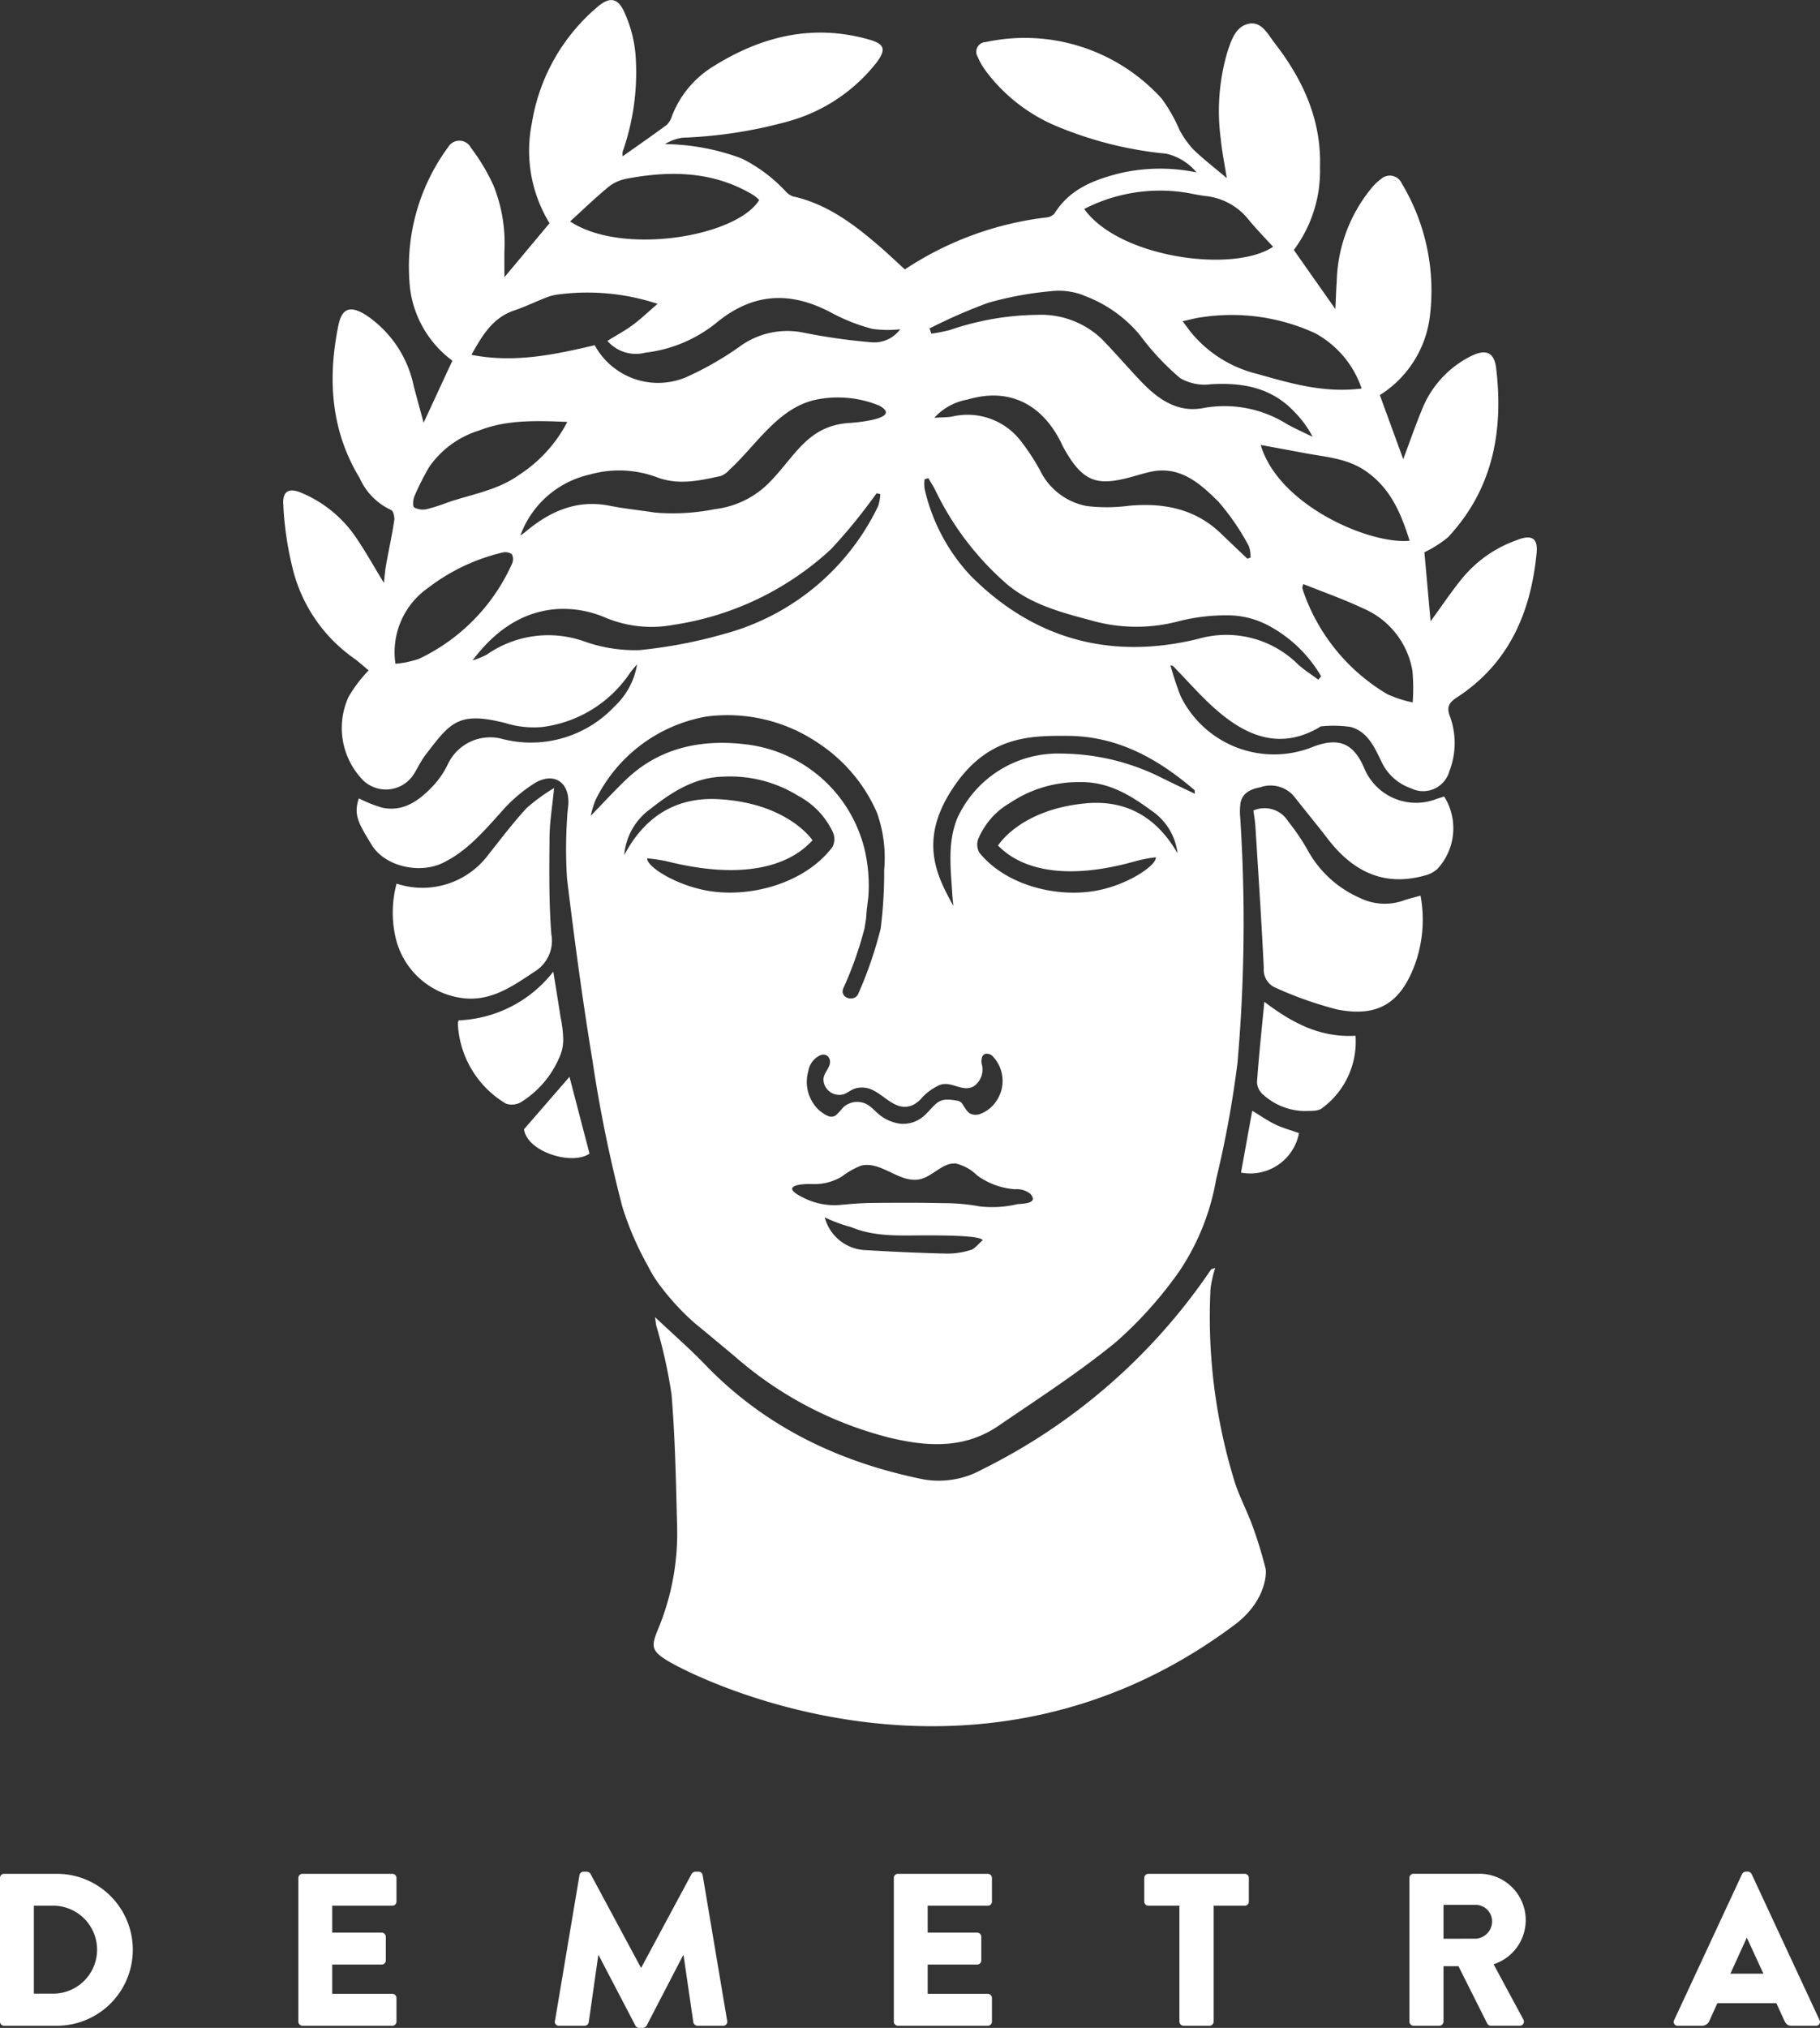 <?xml version="1.0" encoding="UTF-8"?>
<svg xmlns="http://www.w3.org/2000/svg" width="159.276" height="177.426" viewBox="0 0 159.276 177.426">
  <rect x="0" y="0" width="159.276" height="177.426" fill="#333333" stroke="none"/>
  <g id="Raggruppa_434" data-name="Raggruppa 434" transform="translate(-201 -298.89)">
    <path id="Tracciato_195" data-name="Tracciato 195" d="M338.975,346.1a10.871,10.871,0,0,0-4.86,3.322c-.989,1.2-1.855,2.508-2.821,3.826-.187-2.083-.371-4.14-.542-6.04a10.1,10.1,0,0,0,2.064-1.31c3.922-4.191,4.869-9.279,4.219-14.776-.168-1.417-.9-1.718-2.19-1.082a8.89,8.89,0,0,0-4.333,4.754c-.571,1.382-1.059,2.8-1.611,4.27-.707-1.932-1.381-3.779-2.049-5.608A9.49,9.49,0,0,0,331.2,326.8a18.221,18.221,0,0,0-2.424-11.855,1.147,1.147,0,0,0-1.831-.383,4.254,4.254,0,0,0-.751.7,13.382,13.382,0,0,0-3.115,8.294c-.053.713-.071,1.43-.118,2.375-1.32-1.878-2.476-3.518-3.637-5.17a11.551,11.551,0,0,0,2.29-7.255c.139-4.113-1.5-7.675-3.976-10.859-.578-.741-1.115-1.908-2.254-1.679s-1.527,1.424-1.858,2.419a18.307,18.307,0,0,0-.6,7.622c.107,1.117.337,2.224.531,3.464-1.07-.906-2.05-1.657-2.93-2.511a7.987,7.987,0,0,1-1.2-1.692,14.077,14.077,0,0,0-1.558-2.743,16.172,16.172,0,0,0-15.409-4.955.849.849,0,0,0-.7,1.292,6.061,6.061,0,0,0,.713,1.241,14.9,14.9,0,0,0,6.255,4.852,32.971,32.971,0,0,0,9.525,2.379,4.857,4.857,0,0,1,2.658,1.637,15.732,15.732,0,0,0-6.64.056c-2.312.576-4.447,1.383-5.791,3.54a1.1,1.1,0,0,1-.756.351,28.447,28.447,0,0,0-12.338,4.542c-.726-.662-1.466-1.369-2.241-2.037-2.244-1.935-4.586-3.7-7.572-4.357a1.626,1.626,0,0,1-.64-.457,13.435,13.435,0,0,0-3.828-2.856,19.768,19.768,0,0,0-6.711-1.257,4,4,0,0,1,1.53-.559,39.93,39.93,0,0,0,9.108-1.39,14.833,14.833,0,0,0,7.909-5.23c.824-1.126.644-1.587-.676-1.964-5.036-1.436-9.607-.245-13.891,2.5a8.825,8.825,0,0,0-3.365,4.171,1.849,1.849,0,0,1-.451.779c-1.248.928-2.53,1.812-3.869,2.759a1.557,1.557,0,0,1,0-.406,20.9,20.9,0,0,0,1.133-8.389,11.1,11.1,0,0,0-.953-3.736c-.581-1.374-1.345-1.463-2.455-.478a16.8,16.8,0,0,0-5.669,10.1,12.149,12.149,0,0,0,1.544,8.765l-3.95,4.724c0-.857-.007-1.564,0-2.271a13.514,13.514,0,0,0-.946-5.732,17.26,17.26,0,0,0-1.982-3.322,1.138,1.138,0,0,0-1.992-.06A17.638,17.638,0,0,0,242,324.26a9.314,9.314,0,0,0,3.685,6.186l-2.515,5.428c-.309-1.144-.592-2.162-.861-3.185a9.878,9.878,0,0,0-4.188-6.236c-1.343-.844-2.093-.632-2.406.887-.958,4.661-.68,9.2,1.86,13.382a5.555,5.555,0,0,0,2.757,2.793c.181.063.313.617.267.913-.2,1.316-.489,2.62-.724,3.932-.088.5-.119,1-.18,1.532-.9-1.471-1.676-2.877-2.589-4.186a10.77,10.77,0,0,0-4.595-3.681c-1.136-.5-1.716-.158-1.621,1.037a28.644,28.644,0,0,0,.767,5.35,13.564,13.564,0,0,0,5.272,7.975c.494.34.938.755,1.428,1.154a12.359,12.359,0,0,0-1.751,2.31,6.541,6.541,0,0,0,1,7.015,2.886,2.886,0,0,0,4.709-.251c.352-.547.618-1.155,1.012-1.666,2.151-2.788,2.823-3.864,6.977-2.8a8.455,8.455,0,0,0,3.236.35,10.878,10.878,0,0,0,7.708-4.757,9.094,9.094,0,0,1,.6-.716,6.428,6.428,0,0,1-1.952,3.649,10.036,10.036,0,0,1-9.979,2.83,4.092,4.092,0,0,0-4.627,2.249,7.629,7.629,0,0,1-1.333,1.937c-1.188,1.242-2.545,2.257-4.412,1.865a12.378,12.378,0,0,1-2.044-.814c-.508,1.491.041,2.268,1.1,4.033,1.164,1.947,4.235,2.6,6.26,1.607,2.106-1.027,3.547-2.737,5.068-4.413a13.093,13.093,0,0,1,3-2.583c1.659-.963,2.988-.051,2.908,1.811-.017.377-.093.75-.1,1.126a40.753,40.753,0,0,0-.017,5.438c.644,5.326,1.358,10.646,2.23,15.939a120.536,120.536,0,0,0,2.626,12.824,26.987,26.987,0,0,0,2.225,5.133,11.014,11.014,0,0,0,1.3,2.023,21.312,21.312,0,0,0,2.782,2.963c1.188.98,2.376,1.961,3.554,2.952a32.678,32.678,0,0,0,13.584,7.1c3.321.79,6.526.95,9.469-1.066,3.472-2.375,7.028-4.664,10.272-7.324a35.117,35.117,0,0,0,5.5-6.13,20.64,20.64,0,0,0,3.264-8.1,91.681,91.681,0,0,0,1.866-10.164,140.8,140.8,0,0,0,.237-21.555,5.5,5.5,0,0,1,.031-1.21c.168-.94,1-1.236,1.731-1.374a2.7,2.7,0,0,1,2.916.746c.991,1.266,2.02,2.506,3,3.78,2.185,2.833,4.908,4.207,8.521,3.18a2.5,2.5,0,0,0,1.057-.558,5.232,5.232,0,0,0,.6-6.338c-.221.068-.448.128-.668.207a4.91,4.91,0,0,1-6.305-2.628c-.967-2.33-2.347-2.812-4.69-1.859a9.1,9.1,0,0,1-11.4-4.5,26.343,26.343,0,0,1-.894-2.709l.219.063c1.31,1.332,2.533,2.767,3.95,3.974,2.618,2.232,5.5,3.346,8.83,1.412.059-.035.119-.1.178-.1a10.463,10.463,0,0,1,2.588.051c1.5.4,2.107,1.807,2.708,3.048a4.44,4.44,0,0,0,2.579,2.319,2.38,2.38,0,0,0,3.359-1.5,6.781,6.781,0,0,0,.07-4.733c-.334-.834-.148-1.24.585-1.717,4.558-2.965,6.473-7.429,6.978-12.638.122-1.259-.381-1.614-1.6-1.182ZM307.97,367.049A19.834,19.834,0,0,0,299,364.822a9.682,9.682,0,0,0-9.133,5.668c-.865,2.149-.566,4.377-.434,6.592.022.356.065.711.1,1.067-1.472-2.629-2.991-5.676-.2-10.065,3.064-4.826,6.851-4.832,10.223-4.811,4.36.027,7.878,2,11.073,4.739.034.029.017.118.037.327-.942-.451-1.82-.858-2.688-1.29ZM291.8,373.48a1.426,1.426,0,0,1-.107-1.147,6.54,6.54,0,0,1,2.778-3.184,10.751,10.751,0,0,1,6.145-1.831c2.454-.044,4.385,1.126,6.223,2.476a5.244,5.244,0,0,1,2.309,3.758c-1.787-3.121-4.455-4.706-8.012-4.378-5.783.533-7.7,3.7-7.7,3.7.493.415,3.33,3.812,12,1.373a12.671,12.671,0,0,1,1.811-.354c.08.647-2.1,2.19-4.669,2.81-3.613.871-8.382-.241-10.78-3.221ZM278.271,405.4a13.87,13.87,0,0,0,2.325.857c2.1.881,4.358.716,6.568.72,1.538,0,4.774.01,4.936.427-.107.036-.688.739-.994.831a6.9,6.9,0,0,1-2.11.337c-2.392-.055-4.783-.166-7.171-.306a3.855,3.855,0,0,1-3.553-2.866Zm-1.051-2.915a4.624,4.624,0,0,0,2.556-.658,6.681,6.681,0,0,1,1.67-.949c1.743-.451,3.393,1.574,5.151,1.188,1.135-.25,1.986-1.468,3.145-1.378a3.933,3.933,0,0,1,1.862,1.036,6.356,6.356,0,0,0,3.315,1.216,1.9,1.9,0,0,1,1.332.387c.818.9-.733.873-1.1.914a9.578,9.578,0,0,1-3.313.2,17.514,17.514,0,0,0-3.24-.286c-2.077-.045-4.156-.039-6.234-.016-.954.012-1.909.092-2.859.183a6,6,0,0,1-3.266-.729c-1.834-.928-.167-1.151.98-1.106ZM260.727,373.7a5.516,5.516,0,0,1,2.288-4.033c1.882-1.485,3.867-2.784,6.447-2.828a11.3,11.3,0,0,1,6.522,1.7,6.871,6.871,0,0,1,3.035,3.243,1.5,1.5,0,0,1-.07,1.208c-2.409,3.219-7.378,4.562-11.205,3.779-2.721-.556-5.069-2.1-5.007-2.779a13.186,13.186,0,0,1,1.914.305c9.2,2.244,12.055-1.429,12.556-1.883,0,0-2.128-3.256-8.223-3.6-3.749-.213-6.493,1.549-8.256,4.893Zm7.243-12.126a14.154,14.154,0,0,1,9.767,2.35,13.982,13.982,0,0,1,5.1,6.054,11.78,11.78,0,0,1,.638,5.027,39.044,39.044,0,0,1-.308,5.135,35.384,35.384,0,0,1-1.928,5.627c-.291.857-1.665.478-1.356-.374a31.775,31.775,0,0,0,1.87-5.275c.051-.3.1-.607.143-.915.031-.645.129-1.275.2-1.913a13.9,13.9,0,0,0-.313-3.99,12.146,12.146,0,0,0-10.119-9.247c-3.867-.529-7.662.109-10.7,2.973-1.057,1-2.038,2.078-3.168,3.24a8.483,8.483,0,0,1,.413-1.369,13.361,13.361,0,0,1,9.755-7.322Zm12.483-25.682c-3.75.241-4.771,2.969-7.132,5.317a7.991,7.991,0,0,1-4.666,2.227,18.57,18.57,0,0,1-5.243.3c-1.317-.207-2.648-.337-3.955-.595-2.872-.568-5.221.473-7.355,2.263-.148.124-.312.231-.469.347a8.423,8.423,0,0,1,6.093-5.346,9.425,9.425,0,0,1,5.844.236c1.909.728,3.764.3,5.627-.11a1.921,1.921,0,0,0,.731-.534c2.35-2.14,4.217-5.383,7.525-6.127a9.575,9.575,0,0,1,5.589.507c2.024,1.11-1.819,1.468-2.589,1.518Zm-33,20.775c1.882-2.5,4.24-4.235,7.309-4.483a9.286,9.286,0,0,1,4.179.686,10.474,10.474,0,0,0,6.115.685,25.91,25.91,0,0,0,13.755-6.605,46.664,46.664,0,0,0,3.47-4.18c.189-.231.353-.481.53-.723l.324.075a3.715,3.715,0,0,1-.2,1.072,20.98,20.98,0,0,1-13.484,11.165,41.881,41.881,0,0,1-7.407,1.412,13.24,13.24,0,0,1-4.822-.765,9.4,9.4,0,0,0-8.507,1.145,6.5,6.5,0,0,1-1.262.516Zm-3.888-6.345a17.132,17.132,0,0,1,6.524-3.093.969.969,0,0,1,.81.163.95.95,0,0,1,.007.819,16.792,16.792,0,0,1-8.155,8.327,8.633,8.633,0,0,1-2.045.426,6.859,6.859,0,0,1,2.859-6.643Zm4.473-13.769c2.39-.946,4.99-.863,7.706-.749a12.192,12.192,0,0,1-4.2,4.621c-1.867,1.351-4.131,1.7-6.25,2.417a15.8,15.8,0,0,1-1.832.59,1.576,1.576,0,0,1-1.117-.147c-.155-.11-.1-.7.027-.994a22.965,22.965,0,0,1,1.287-2.547,8.279,8.279,0,0,1,4.379-3.192Zm24.5-20.159c-2,3.229-12.025,4.88-16.548,1.869,1.146-1.042,2.2-2.064,3.333-3a3.591,3.591,0,0,1,1.56-.729c3.7-.7,7.341-.7,10.759,1.2a5.151,5.151,0,0,1,.523.321,4.517,4.517,0,0,1,.374.333ZM284.876,327.7a2.814,2.814,0,0,1-2.474,1.139,51.667,51.667,0,0,1-6.073-.864,7.06,7.06,0,0,0-5.587,1.3,27.809,27.809,0,0,1-4.6,2.618,6.313,6.313,0,0,1-8-2.8c-3.552.839-7.051,1.573-10.79.841.929-1.639,1.821-3.24,3.779-3.894.933-.311,1.822-.751,2.742-1.107a4.409,4.409,0,0,1,1.08-.28,19.645,19.645,0,0,1,8.692.82c-.858.737-1.489,1.346-2.189,1.861-.679.5-1.429.9-2.2,1.381a3.289,3.289,0,0,0,3.328,1.028,12.116,12.116,0,0,0,6.173-2.58c3.24-2.694,6.559-2.823,10.165-.874a16.385,16.385,0,0,0,3.509,1.374,9.869,9.869,0,0,0,2.445.037Zm1.9,67.235a4.882,4.882,0,0,1,1.521-1.1c1.058-.429,1.979.644,2.988.114a1.771,1.771,0,0,0,.725-1.972,1.192,1.192,0,0,1,.02-.549.477.477,0,0,1,.3-.337.741.741,0,0,1,.719.3,3.106,3.106,0,0,1,.224,3.857,2.877,2.877,0,0,1-1.531,1.149c-.94.156-1.066-.44-1.488-1.008a.687.687,0,0,0-.462-.206,3.744,3.744,0,0,0-.989-.077c-.76.076-1.133.752-1.65,1.226a2.756,2.756,0,0,1-2.268.875,3.71,3.71,0,0,1-1.845-.8c-.5-.408-.845-.914-1.523-1.064a1.813,1.813,0,0,0-1.643.449,7,7,0,0,1-.608.661c-.494.373-1.029-.086-1.439-.382a3.389,3.389,0,0,1-.989-3.465,1.826,1.826,0,0,1,1.032-1.383c.655-.259,1.024.361.8.906-.253.611-.7.911-.417,1.677a1.4,1.4,0,0,0,1.7.82c.321-.129.595-.357.917-.481a2.123,2.123,0,0,1,1.7.168c1.111.566,2.1,1.942,3.529,1.2a3.08,3.08,0,0,0,.688-.574Zm.561-54.214c.216.374.46.734.645,1.122a25.517,25.517,0,0,0,5.953,7.907c2.119,1.934,4.815,2.665,7.5,3.378a14.45,14.45,0,0,0,7.68.15,16.893,16.893,0,0,1,4.674-.548,7.674,7.674,0,0,1,3.3.882,11.728,11.728,0,0,1,4.626,4.451l-.25.291c-.591-.44-1.22-.836-1.765-1.328a8.909,8.909,0,0,0-8.768-2.234c-7.592,1.853-14.373.059-19.938-5.579a16.435,16.435,0,0,1-3.979-7.543,3.379,3.379,0,0,1-.009-.84l.33-.109Zm27.913,7.045c-.765-.73-1.533-1.457-2.294-2.19-2.273-2.189-5.032-2.708-8.06-2.435a14.828,14.828,0,0,1-3.677.027,5.712,5.712,0,0,1-4.1-3.12,19.586,19.586,0,0,0-1.679-2.565,5.884,5.884,0,0,0-6.045-2.142c-.412.07-.839.058-1.532.1a5.123,5.123,0,0,1,2.907-1.592c3.876-1.153,6.68.634,8.24,3.874.045.093.084.188.133.278,1.7,3.1,2.965,3.427,5.9,2.636.561-.152,1.116-.326,1.682-.455,2.631-.6,4.395,1.011,6.007,2.606a21.126,21.126,0,0,1,2.651,3.868,2.7,2.7,0,0,1,.152,1.029l-.28.079Zm-14.33-23.026a11.5,11.5,0,0,1,4.967,3.508,22.172,22.172,0,0,0,3.5,3.731,4.263,4.263,0,0,0,2.7.527c2.822-.163,5.37.318,7.365,2.5a8.853,8.853,0,0,1,1.517,2.1c-.744-.363-1.506-.7-2.229-1.1a10.277,10.277,0,0,0-7.261-1.428c-2.346.479-4.072-.786-5.586-2.38-1.154-1.215-2.242-2.493-3.416-3.688a7.716,7.716,0,0,0-5.628-2.073,24.358,24.358,0,0,0-7.642,1.333,15.92,15.92,0,0,1-1.6.314q-.08-.23-.16-.459a46.791,46.791,0,0,1,5.138-2.244,29.855,29.855,0,0,1,5.532-1.017,5.989,5.989,0,0,1,2.811.367Zm16.591-4.257c-3.532,2.342-13.5.94-16.529-3.309a14.506,14.506,0,0,1,9.016-1.41c.537.1,1.075.215,1.616.279a5.539,5.539,0,0,1,3.762,2.078c.671.815,1.413,1.569,2.135,2.361Zm7.748,12.4c-3.309.418-6.24-.458-9.167-1.287a10.785,10.785,0,0,1-5.8-3.671c-.207-.264-.4-.535-.7-.931.655-.138,1.169-.289,1.693-.35a17.46,17.46,0,0,1,9.924,1.409,8.667,8.667,0,0,1,4.051,4.83Zm4.2,13.319c-3.448.343-11.456-3.055-13.032-8.38,1.364.251,2.557.464,3.746.693,1.862.358,3.778.44,5.441,1.587,2.177,1.5,3.092,3.7,3.845,6.1Zm.27,14.144a10.4,10.4,0,0,1-2.215-.717,16.851,16.851,0,0,1-7.331-8.921,2.737,2.737,0,0,1-.112-.392c-.01-.057.027-.123.08-.328,1.8.722,3.551,1.335,5.224,2.124a7.256,7.256,0,0,1,4.332,5.482,17.675,17.675,0,0,1,.022,2.752Z" transform="translate(-5.097)" fill="#fff"></path>
    <path id="Tracciato_196" data-name="Tracciato 196" d="M319.112,432.631a11.526,11.526,0,0,0-.407,1.8,48.884,48.884,0,0,0,2.049,16.718c.4,1.371,1.109,2.649,1.6,4a36.114,36.114,0,0,1,1.166,3.789c.111.459,0,2.9-2.7,4.92-22.6,16.925-47.073,4.751-49.738,3.086-1.3-.815-1.333-1.213-.745-2.652a21.813,21.813,0,0,0,1.689-8.909c-.1-3.9-.167-7.808-.493-11.692a43.9,43.9,0,0,0-1.327-5.977c-.044-.192-.061-.389-.118-.77,1.559,1.471,3.047,2.765,4.409,4.179,5.272,5.472,11.8,8.549,19.138,10.027a7.826,7.826,0,0,0,5.08-.879,52,52,0,0,0,20.034-17.494c.03-.044.119-.049.36-.14" transform="translate(-11.766 -22.816)" fill="#fff"></path>
    <path id="Tracciato_197" data-name="Tracciato 197" d="M333.246,384.352a2.435,2.435,0,0,1,3.057.961,19.055,19.055,0,0,1,1.772,2.638,9.577,9.577,0,0,0,4.5,4.05,4.943,4.943,0,0,0,3.885.2c.45-.157.919-.26,1.417-.4a11.5,11.5,0,0,1-.5,6.042c-1.253,3.366-3.238,4.617-6.805,3.913a32.821,32.821,0,0,1-5.38-1.9,1.7,1.7,0,0,1-1.031-1.717c-.2-4.135-.477-8.267-.735-12.4-.029-.463-.114-.921-.174-1.383" transform="translate(-22.561 -14.547)" fill="#fff"></path>
    <path id="Tracciato_198" data-name="Tracciato 198" d="M242.776,390.381a7.188,7.188,0,0,0,8.054-2.56c1.087-1.363,2.138-2.762,3.318-4.041a15.943,15.943,0,0,1,2.414-1.759c-.163,1.67-.388,2.973-.4,4.279-.022,2.833-.064,5.677.158,8.5a3.162,3.162,0,0,1-1.471,3.283c-1.774,1.175-3.522,2.433-5.775,2.36a6.9,6.9,0,0,1-6.421-5.508,9.784,9.784,0,0,1,.122-4.55" transform="translate(-7.07 -14.182)" fill="#fff"></path>
    <path id="Tracciato_199" data-name="Tracciato 199" d="M249.371,405.649a11.043,11.043,0,0,0,8.29-4.263c.232,1.447.445,2.73.642,4.013a10.49,10.49,0,0,1,.226,1.928,3.808,3.808,0,0,1-.4,1.705,8.512,8.512,0,0,1-3.328,3.793,1.6,1.6,0,0,1-1.292.107,8.616,8.616,0,0,1-4.2-6.989,1,1,0,0,1,.068-.294" transform="translate(-8.24 -17.486)" fill="#fff"></path>
    <path id="Tracciato_200" data-name="Tracciato 200" d="M342.253,407.539a7.212,7.212,0,0,1-2.921,6.331c-.344.295-1.031.231-1.563.255a5.52,5.52,0,0,1-3.553-1.393,1.531,1.531,0,0,1-.585-1.111c.158-2.3.409-4.6.644-7.052,2.406,1.831,4.869,3.149,7.978,2.97" transform="translate(-22.626 -18.029)" fill="#fff"></path>
    <path id="Tracciato_201" data-name="Tracciato 201" d="M256.288,417.071l3.982-4.589c.571,2.185,1.156,4.435,1.753,6.722-1.524,1.051-5.456-.14-5.734-2.133" transform="translate(-9.432 -19.379)" fill="#fff"></path>
    <path id="Tracciato_202" data-name="Tracciato 202" d="M332.926,416.062c.742.445,1.354.879,2.024,1.2s1.386.509,2.069.753a4.344,4.344,0,0,1-5.075,3.457c.323-1.781.648-3.567.982-5.405" transform="translate(-22.339 -19.989)" fill="#fff"></path>
    <path id="Tracciato_203" data-name="Tracciato 203" d="M201,509.448a.357.357,0,0,0,.342.361h4.634a6.647,6.647,0,1,0,0-13.294h-4.634a.357.357,0,0,0-.342.361v12.572Zm2.963-2.45v-7.691h1.823a3.848,3.848,0,0,1,0,7.691Zm23.149,2.45a.36.36,0,0,0,.361.361h7.863a.36.36,0,0,0,.361-.361v-2.07a.36.36,0,0,0-.361-.361h-5.261v-2.564h4.33a.36.36,0,0,0,.361-.361v-2.07a.373.373,0,0,0-.361-.361h-4.33v-2.355h5.261a.36.36,0,0,0,.361-.361v-2.07a.36.36,0,0,0-.361-.361h-7.863a.36.36,0,0,0-.361.361v12.572Zm22.447-.057a.348.348,0,0,0,.361.418h2.241a.369.369,0,0,0,.361-.3l.836-5.868h.037l3.21,6.153a.414.414,0,0,0,.323.209h.342a.446.446,0,0,0,.323-.209l3.19-6.153h.038l.855,5.868a.386.386,0,0,0,.361.3h2.241a.349.349,0,0,0,.361-.418l-2.146-12.762a.363.363,0,0,0-.342-.3h-.3a.419.419,0,0,0-.323.19l-4.406,8.2h-.038l-4.406-8.2a.416.416,0,0,0-.323-.19h-.3a.362.362,0,0,0-.342.3l-2.146,12.762Zm29.664.057a.36.36,0,0,0,.361.361h7.863a.36.36,0,0,0,.361-.361v-2.07a.36.36,0,0,0-.361-.361h-5.261v-2.564h4.33a.36.36,0,0,0,.361-.361v-2.07a.373.373,0,0,0-.361-.361h-4.33v-2.355h5.261a.36.36,0,0,0,.361-.361v-2.07a.36.36,0,0,0-.361-.361h-7.863a.36.36,0,0,0-.361.361v12.572Zm24.992,0a.373.373,0,0,0,.361.361h2.278a.373.373,0,0,0,.361-.361V499.307h2.716a.36.36,0,0,0,.361-.361v-2.07a.36.36,0,0,0-.361-.361H301.5a.361.361,0,0,0-.361.361v2.07a.361.361,0,0,0,.361.361h2.716v10.141Zm20.13,0a.361.361,0,0,0,.361.361h2.26a.373.373,0,0,0,.361-.361V504.6h1.31l2.526,5.033a.349.349,0,0,0,.3.171h2.525a.359.359,0,0,0,.323-.551l-2.6-4.824a4.058,4.058,0,0,0-1.33-7.919h-5.679a.361.361,0,0,0-.361.361v12.572Zm2.982-7.255V499.23h2.811a1.454,1.454,0,0,1,1.443,1.443,1.522,1.522,0,0,1-1.443,1.519Zm20.51,7.616h2.089a.706.706,0,0,0,.683-.456l.683-1.519h5.166l.684,1.5c.171.361.323.475.664.475h2.108a.336.336,0,0,0,.323-.494l-5.944-12.78a.385.385,0,0,0-.323-.209h-.19a.384.384,0,0,0-.323.209l-5.944,12.78a.335.335,0,0,0,.323.494Zm4.6-4.558,1.424-3.133h.019l1.444,3.133Z" transform="translate(0 -33.682)" fill="#fff"></path>
  </g>
</svg>
